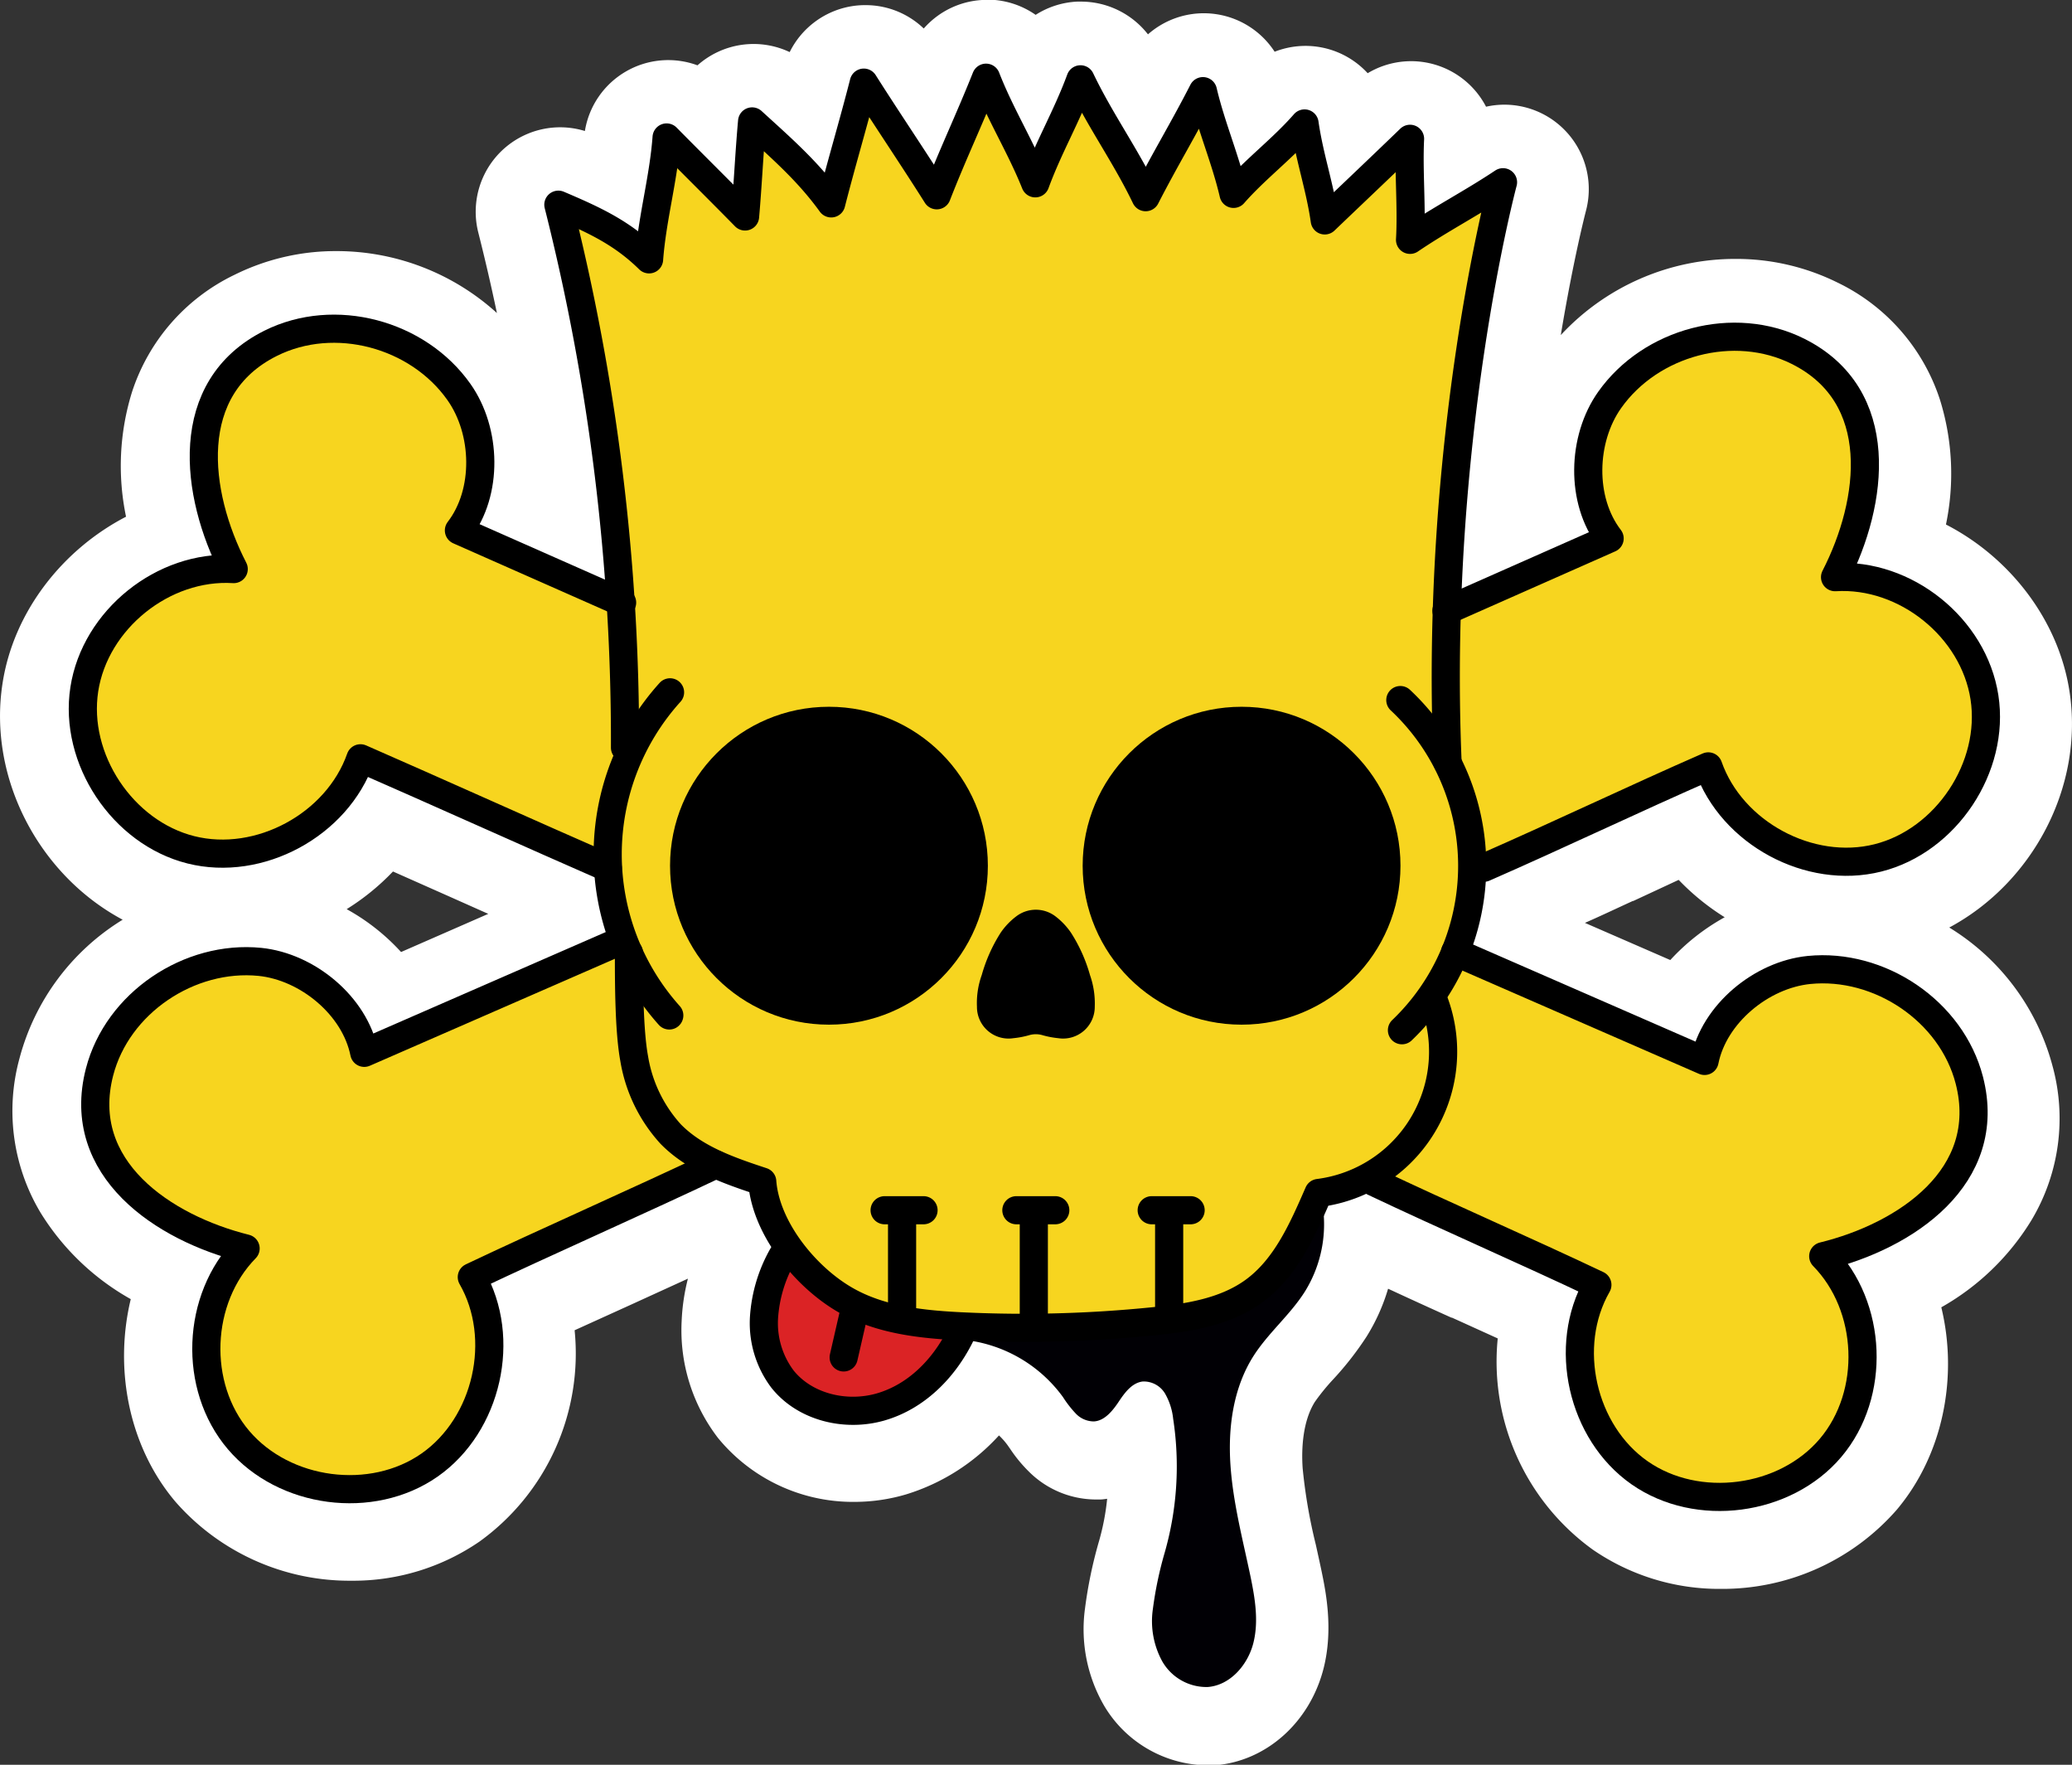 <svg xmlns="http://www.w3.org/2000/svg" viewBox="0 0 294.42 250.7"><rect x="0" y="0" width="294.42" height="250.7" fill="#333333" stroke="none"/><defs><style>.cls-1{fill:#fff;}.cls-2{fill:#f7d51f;}.cls-3{fill:#db2325;}.cls-4{fill:#010005;}.cls-5{fill:none;stroke:#000;stroke-linecap:round;stroke-linejoin:round;stroke-width:4px;}</style></defs><g><path d="M174.2,270.35a12.2,12.2,0,0,1-10.26-6,16.64,16.64,0,0,1-2.05-10.65,59,59,0,0,1,1.84-8.8A39.36,39.36,0,0,0,165,229.19a8.78,8.78,0,0,1-6.18,3.39h-.44a8.59,8.59,0,0,1-6-2.56,16.19,16.19,0,0,1-2-2.51L150,227a15,15,0,0,0-6.42-5,25.43,25.43,0,0,1-13.47,10.13,20.87,20.87,0,0,1-5.94.86,19.74,19.74,0,0,1-15.51-7.19,20.19,20.19,0,0,1-4.12-13.34,25.92,25.92,0,0,1,2.36-9.59,26,26,0,0,1-1.65-4l-.38-.15c-4.66,2.18-9.91,4.57-14.61,6.71-3.83,1.74-7.75,3.53-11.43,5.23C81.21,221.3,77,233.25,68,239.48a26.65,26.65,0,0,1-15.36,4.68,27.82,27.82,0,0,1-21.13-9.45c-6.4-7.57-7.85-18.76-4.16-28.05-5.29-2.46-10.94-6.32-14.53-12.34a23.27,23.27,0,0,1-2.45-18.11c3.14-12.18,14.71-21,27.52-21,.92,0,1.84.05,2.75.14A25.06,25.06,0,0,1,58.31,166l24.91-10.88c-.1-.46-.19-.92-.26-1.39l-14-6.2-11.64-5.17a28.61,28.61,0,0,1-22.7,11.52,25.36,25.36,0,0,1-6.17-.75C15.35,149.88,6,135.83,8.09,122.49c1.51-9.8,9-18.24,18.44-21.54-1.62-5.61-2.41-12.4-.23-19.06A23.24,23.24,0,0,1,38.36,68.15a27.41,27.41,0,0,1,12.18-2.83A28.66,28.66,0,0,1,74,77.28a25.07,25.07,0,0,1,3.54,20.16L83.28,100a303.49,303.49,0,0,0-7.69-43.55,7,7,0,0,1,9.54-8.15c1.68.72,3.3,1.42,4.87,2.19.35-2,.64-3.92.78-5.82a7,7,0,0,1,4.57-6,6.8,6.8,0,0,1,2.41-.43,7,7,0,0,1,5,2.09l.48.49a7,7,0,0,1,11.39-3l1.25,1.14,1.81,1.65c.44-1.59.88-3.21,1.3-4.87a7,7,0,0,1,5.68-5.18,6.87,6.87,0,0,1,1.1-.08,7,7,0,0,1,5.91,3.24q1.56,2.45,3.12,4.83c.6-1.43,1.2-2.88,1.77-4.36a7,7,0,0,1,13.05,0l.22.57c0-.06,0-.12.07-.17a7,7,0,0,1,6.24-4.57h.34a7,7,0,0,1,6.3,4c.85,1.79,1.84,3.56,2.85,5.29.66-1.22,1.34-2.48,2-3.78a7,7,0,0,1,6.24-3.81,7.86,7.86,0,0,1,.83,0,7,7,0,0,1,6,5.36c.25,1.05.54,2.11.87,3.17.52-.52,1-1,1.48-1.58a7,7,0,0,1,5.27-2.39,7,7,0,0,1,6.93,6c.05.35.11.71.17,1.06,1-1,2-1.94,3-2.91a7,7,0,0,1,11.87,5.38c0,.5,0,1,0,1.55q1.23-.75,2.43-1.56a7.07,7.07,0,0,1,3.88-1.17,7,7,0,0,1,4.08,1.32,7,7,0,0,1,2.68,7.5c-.06.21-5.24,20-7.18,48l6.35-2.8A25.07,25.07,0,0,1,226,78.43a28.66,28.66,0,0,1,23.44-12,27.41,27.41,0,0,1,12.18,2.83A23.24,23.24,0,0,1,273.7,83c2.18,6.65,1.39,13.45-.23,19,9.43,3.31,16.93,11.75,18.44,21.55C294,137,284.65,151,271.56,154.31a25.86,25.86,0,0,1-6.17.75,28.56,28.56,0,0,1-22.68-11.51c-3.3,1.49-6.64,3-9.9,4.51-4.67,2.14-9.41,4.32-14,6.35-.13.86-.29,1.71-.47,2.56l23.37,10.21a24.33,24.33,0,0,1,20.39-10.84c12.81,0,24.38,8.84,27.52,21a23.27,23.27,0,0,1-2.45,18.11c-3.6,6-9.24,9.88-14.53,12.34,3.69,9.28,2.24,20.47-4.16,28.05a27.82,27.82,0,0,1-21.13,9.45h0A26.68,26.68,0,0,1,232,240.63c-8.93-6.23-13.18-18.17-10.82-28.83l-10-4.55c-4.78-2.16-9.64-4.36-14.29-6.55l-.74.26a23,23,0,0,1-3.45,10.86,39.9,39.9,0,0,1-4.17,5.29,31.89,31.89,0,0,0-3.14,3.89c-2.5,3.92-2.74,8.93-2.51,12.45a78.58,78.58,0,0,0,2,11.64c.25,1.16.51,2.32.75,3.48.74,3.52,1.43,7.62.36,11.78-1.41,5.49-5.92,9.59-11,10C174.73,270.34,174.47,270.35,174.2,270.35Z" class="cls-1" transform="translate(-2.79 -24.65)"/><path d="M143.09,34.65A2,2,0,0,1,145,35.92c1,2.56,2.16,4.89,3.4,7.35.55,1.09,1.1,2.19,1.64,3.32.48-1.07,1-2.11,1.45-3.13,1.14-2.41,2.21-4.68,3.15-7.23a2,2,0,0,1,1.78-1.31h.11a2,2,0,0,1,1.79,1.14c1.37,2.86,3,5.58,4.54,8.21,1,1.64,2,3.32,2.93,5.06q1.17-2.14,2.31-4.17c1.31-2.37,2.67-4.82,4-7.47a2,2,0,0,1,1.79-1.09l.24,0a2,2,0,0,1,1.7,1.52c.57,2.43,1.33,4.71,2.13,7.12.43,1.31.87,2.63,1.28,4,.89-.86,1.79-1.7,2.68-2.52a62.38,62.38,0,0,0,4.9-4.84,2,2,0,0,1,1.5-.68,1.87,1.87,0,0,1,.57.08,2,2,0,0,1,1.41,1.63c.33,2.29.85,4.43,1.4,6.7.27,1.1.54,2.21.79,3.34l3.39-3.22c2-1.94,4.07-3.87,6-5.79a2.05,2.05,0,0,1,1.4-.56,2,2,0,0,1,.82.18,2,2,0,0,1,1.17,1.92c-.11,2.23,0,4.66,0,7,0,1.17.07,2.36.08,3.54,1.19-.73,2.37-1.43,3.53-2.12,2.14-1.27,4.35-2.59,6.52-4a2,2,0,0,1,1.11-.34,2,2,0,0,1,1.16.38,2,2,0,0,1,.77,2.14c-.08.3-6.39,24.22-7.79,57.19l18.12-8a19.79,19.79,0,0,1,1.3-19.93,23.82,23.82,0,0,1,19.35-9.85,22.19,22.19,0,0,1,9.94,2.3A18.1,18.1,0,0,1,269,84.59c2.55,7.79.06,16.12-2.07,21.12,9.75,1,18.58,8.92,20.09,18.69,1.69,10.9-5.93,22.37-16.63,25.06a20.7,20.7,0,0,1-4.95.6,23.42,23.42,0,0,1-20.7-12.87c-4.61,2-9.4,4.24-14,6.36-5.3,2.43-10.77,4.94-16,7.22a2.26,2.26,0,0,1-.49.14,34.48,34.48,0,0,1-1.84,8.9l31.6,13.8a19.84,19.84,0,0,1,15.92-12.16c.75-.07,1.49-.11,2.24-.11,10.38,0,20.09,7.23,22.68,17.26a18.14,18.14,0,0,1-1.9,14.31c-4.21,7-12.13,10.62-17.29,12.29,5.66,8,5.45,19.88-.93,27.43a22.72,22.72,0,0,1-17.31,7.68h0a21.84,21.84,0,0,1-12.5-3.78c-8.45-5.9-11.65-18-7.58-27.4-4.58-2.15-9.37-4.32-14-6.43-5.3-2.4-10.78-4.89-15.93-7.33l-.23-.13a22.79,22.79,0,0,1-5.27,1.67c-.21.5-.43,1-.66,1.52a18.09,18.09,0,0,1-2.68,10.73c-2.08,3.3-5.19,5.86-7.29,9.15-2.89,4.52-3.65,10.12-3.29,15.47s1.74,10.57,2.84,15.81c.66,3.14,1.21,6.42.41,9.52s-3.3,6-6.49,6.23h-.43a7.32,7.32,0,0,1-6-3.62,11.82,11.82,0,0,1-1.35-7.49,50.9,50.9,0,0,1,1.68-8,44.38,44.38,0,0,0,1.19-19,8.77,8.77,0,0,0-1.15-3.58,3.6,3.6,0,0,0-2.87-1.74l-.3,0c-1.53.18-2.57,1.6-3.43,2.89s-1.95,2.69-3.49,2.78h-.15a3.69,3.69,0,0,1-2.47-1.15,16.27,16.27,0,0,1-1.79-2.32,20.05,20.05,0,0,0-12.85-7.94,1.45,1.45,0,0,1-.09.22c-2.78,5.45-7.31,9.45-12.43,11a15.55,15.55,0,0,1-4.52.66,14.75,14.75,0,0,1-11.59-5.28,15.14,15.14,0,0,1-3-10,22.19,22.19,0,0,1,2.89-9.71c0-.07.09-.14.14-.21A21,21,0,0,1,109.5,195c-1.56-.53-3.18-1.1-4.77-1.78-5,2.35-10.83,5-16.52,7.61-5.29,2.41-10.73,4.89-15.46,7.11,4.07,9.38.87,21.5-7.58,27.4a21.84,21.84,0,0,1-12.5,3.78,22.74,22.74,0,0,1-17.31-7.67c-6.38-7.56-6.59-19.43-.93-27.44-5.16-1.67-13.08-5.26-17.29-12.29a18.13,18.13,0,0,1-1.9-14.31c2.59-10,12.29-17.26,22.68-17.26.74,0,1.49,0,2.24.11a19.84,19.84,0,0,1,15.92,12.16L89.13,158a37.07,37.07,0,0,1-1.59-7.71c-5-2.19-10.76-4.76-16.55-7.33-5.45-2.43-10.9-4.85-15.68-7a23.42,23.42,0,0,1-20.7,12.87,20.2,20.2,0,0,1-4.95-.6C19,145.63,11.34,134.15,13,123.25c1.51-9.77,10.34-17.71,20.09-18.69-2.13-5-4.62-13.33-2.07-21.12A18.1,18.1,0,0,1,40.6,72.62a22.19,22.19,0,0,1,9.94-2.3,23.82,23.82,0,0,1,19.35,9.85,19.79,19.79,0,0,1,1.3,19.93L89,108a308.15,308.15,0,0,0-8.56-52.77,2,2,0,0,1,1.94-2.49,2,2,0,0,1,.78.16A47.54,47.54,0,0,1,93.7,58.5c.25-1.7.55-3.37.84-5A81.52,81.52,0,0,0,95.76,45a2,2,0,0,1,1.31-1.73,2.09,2.09,0,0,1,.69-.12,2,2,0,0,1,1.42.6c1.82,1.84,3.7,3.73,5.59,5.62l2.48,2.48c0-.79.1-1.58.15-2.35.15-2.18.3-4.43.5-6.8A2,2,0,0,1,109.17,41a2.06,2.06,0,0,1,.73-.14,2,2,0,0,1,1.35.53l1.25,1.14a90.74,90.74,0,0,1,7.72,7.6c.43-1.61.87-3.19,1.3-4.74.76-2.74,1.55-5.58,2.3-8.53a2,2,0,0,1,1.63-1.48,1.56,1.56,0,0,1,.31,0,2,2,0,0,1,1.69.92c1.74,2.74,3.48,5.39,5.17,8L135.73,49c.68-1.65,1.37-3.25,2-4.81,1.14-2.65,2.32-5.39,3.45-8.29a2,2,0,0,1,1.87-1.27m0-10a11.94,11.94,0,0,0-9,4.07,11.91,11.91,0,0,0-8.3-3.32,11.65,11.65,0,0,0-1.86.14A12,12,0,0,0,115,32.05a12,12,0,0,0-13.1,1.88,12,12,0,0,0-16,9.33A12,12,0,0,0,70.75,57.67q1.44,5.69,2.65,11.45a33.88,33.88,0,0,0-22.86-8.8,32.29,32.29,0,0,0-14.41,3.36A28.11,28.11,0,0,0,21.55,80.33a35.34,35.34,0,0,0-.85,17.72c-9.1,4.72-16,13.58-17.55,23.68C1.05,135.27,8.41,149,20.22,155.3A33,33,0,0,0,5.56,175a28.14,28.14,0,0,0,3,21.93,35.37,35.37,0,0,0,12.81,12.27c-2.41,10-.24,21,6.35,28.78a32.87,32.87,0,0,0,25,11.22,31.68,31.68,0,0,0,18.23-5.58,32.93,32.93,0,0,0,13.49-30l8-3.63,8.1-3.7a29,29,0,0,0-.89,6,25.13,25.13,0,0,0,5.18,16.65A24.78,24.78,0,0,0,124.19,238a25.87,25.87,0,0,0,7.37-1.07,29.54,29.54,0,0,0,13.18-8.37A10,10,0,0,1,146,230c.1.14.19.28.29.41a20.3,20.3,0,0,0,2.66,3.25,13.53,13.53,0,0,0,9.43,4l.73,0c.34,0,.68-.06,1-.1a34,34,0,0,1-1.15,6,63.1,63.1,0,0,0-2,9.61,21.66,21.66,0,0,0,2.74,13.82,17.25,17.25,0,0,0,14.54,8.43c.39,0,.79,0,1.17,0,7.27-.55,13.47-6.06,15.44-13.71,1.45-5.65.3-11.12-.31-14.05-.25-1.18-.51-2.36-.77-3.54a75.35,75.35,0,0,1-1.88-10.9c-.19-2.77,0-6.65,1.73-9.42a30.25,30.25,0,0,1,2.66-3.26,44.9,44.9,0,0,0,4.68-6,27.57,27.57,0,0,0,3.07-6.82c3,1.39,6,2.76,9,4.11l.08,0,6.5,2.95a32.94,32.94,0,0,0,13.5,30,31.68,31.68,0,0,0,18.23,5.58,32.9,32.9,0,0,0,24.95-11.22c6.59-7.8,8.76-18.83,6.35-28.78A35.37,35.37,0,0,0,291.44,198a28.14,28.14,0,0,0,3-21.93,33,33,0,0,0-14.67-19.66c11.82-6.33,19.18-20,17.08-33.57-1.56-10.1-8.45-19-17.55-23.68a35.33,35.33,0,0,0-.85-17.72,28.13,28.13,0,0,0-14.58-16.66,32.42,32.42,0,0,0-14.41-3.35,33.81,33.81,0,0,0-24.89,10.82c1.81-10.91,3.54-17.51,3.57-17.63a12,12,0,0,0-11.59-15.1,11.91,11.91,0,0,0-2.6.29,12,12,0,0,0-16.82-4.76A12,12,0,0,0,183.91,32a12,12,0,0,0-18-2.47,12.08,12.08,0,0,0-9.47-4.65h-.59a12,12,0,0,0-5.9,1.88,12,12,0,0,0-6.9-2.16Zm-91,129.17a33.57,33.57,0,0,0,6.58-5.35l8.22,3.65,5.32,2.37-12.39,5.42a30.24,30.24,0,0,0-7.73-6.09ZM228,155.75c2.28-1,4.55-2.08,6.8-3.11l.07,0,6.45-3a33.79,33.79,0,0,0,6.54,5.31,30.43,30.43,0,0,0-7.73,6.08L228,155.75Z" class="cls-1" transform="translate(-2.79 -24.65)"/><path d="M53.78,133l-4.62,8.29L41.87,146H28.4l-4.24-3.16-6-6-3.33-8.39-.25-4L16.1,118l6-7.79,12.4-5.71,1.52,1L31.79,88l1.11-5.47,1.26-5.34,5.65-4.37,14.56-1.48,9.79,4.9,5.65,7.47L71,89.82l.33,4.47-1.69,3.76L69,100.42l22.2,9.83-1.14-20.7-5.38-25L82.13,53.73,94.48,61l3-16.79L108.66,55.4l1-13.5,11.24,11.64,4.63-17.15,10.37,16,6.4-15.3,7.51,13.64,6.83-14.3,7.58,15.78,9.07-13.91L178,52.19l11-9.85,1.86,13,11.72-10.46.59,12.4,13.16-5.35-6.09,33.48-1.35,25.75,22.65-10-3-10,1.4-6.76,4.58-6.28,6.25-3.94L252,72.48l11.77,6.23,3.64,7.67.18,7.73-2.19,8.45-1.34,3.1,9.42,3.08,5.87,4.31,3.41,4.64,2.74,6.42-1,6.73-3.36,7.51-3.47,3.89-6.85,5.39-9.11-.55-6.06-2.3-5-3.77-5.7-8L212,148.91l-2.42,11,3.2,1.4L245,175.36l5-8.34,7-4,10.24.05,8,4,5,8.27,2.95,5.1v5.7l-3.48,6.46-5.41,3.61-9.23,6-3.28,2.67,4.19,4.76,1.06,3.71-1,6.94-2,8.57-5.13,5-5.58,2.56-11.19.9-6.79-3.71-3.89-3.91-2.3-4L227.07,221l.25-4.61.6-4.8,1.1-3.82-32.89-15.65L189.74,195l-6.11,12.48-13.23,4.73-12,1.07-26-.86-13.08-3.6-5.46-7.65s-3.27-7.65-3.27-8-7.35-3.74-7.35-3.74L69.81,206l2.32,7.28-.64,8.12-2.86,6.31-6.12,6.83L51.1,236.17,44,234.5l-6.4-4.26-3.71-5.45-1.59-5.54.3-7.67,2.23-6,2.49-3.21-8.4-3.64L19,190.38l-2.7-6.89.6-6.54,2.53-5.74,10.28-9.69,13.23.25,8,5.34,3.64,7,36.57-15.41-2.76-11.11-12.09-5.89Z" class="cls-2" transform="translate(-2.79 -24.65)"/><circle cx="176.42" cy="122.98" r="22.58"/><circle cx="117.79" cy="122.98" r="22.58"/><path d="M157.67,163.16a22.2,22.2,0,0,0-2.69-6,10,10,0,0,0-2.18-2.31,4.59,4.59,0,0,0-5.64,0,9.84,9.84,0,0,0-2.19,2.31,22.48,22.48,0,0,0-2.68,6,11.77,11.77,0,0,0-.68,4.5,4.49,4.49,0,0,0,5.18,4.47,12.67,12.67,0,0,0,2.32-.45,3.38,3.38,0,0,1,1.73,0,12.83,12.83,0,0,0,2.32.45,4.5,4.5,0,0,0,5.19-4.47A12.17,12.17,0,0,0,157.67,163.16Z" transform="translate(-2.79 -24.65)"/><path d="M114.87,202.37a43,43,0,0,0,7.25,7,21.67,21.67,0,0,0,16,3.54,8.67,8.67,0,0,1-2.13,5.6,16.79,16.79,0,0,1-4.8,3.72,19.18,19.18,0,0,1-7.2,2.48,10.56,10.56,0,0,1-7.28-1.78,12.26,12.26,0,0,1-3.67-4.93,16.45,16.45,0,0,1-1.49-8.16A11.46,11.46,0,0,1,114.87,202.37Z" class="cls-3" transform="translate(-2.79 -24.65)"/><path d="M190.58,195a18.1,18.1,0,0,1-2.37,13.12c-2.08,3.3-5.2,5.86-7.3,9.15-2.88,4.52-3.64,10.12-3.28,15.47s1.74,10.57,2.84,15.81c.65,3.14,1.2,6.42.41,9.52s-3.3,6-6.5,6.23a7.25,7.25,0,0,1-6.42-3.61,11.89,11.89,0,0,1-1.35-7.49,53.28,53.28,0,0,1,1.68-8,44.54,44.54,0,0,0,1.2-19,9.08,9.08,0,0,0-1.15-3.58,3.52,3.52,0,0,0-3.17-1.72c-1.54.18-2.57,1.6-3.43,2.89s-2,2.69-3.5,2.78a3.55,3.55,0,0,1-2.61-1.14,15.64,15.64,0,0,1-1.8-2.32A20,20,0,0,0,139.92,215l-.11-1.19a195,195,0,0,0,23.79-1.42c5.4-.65,10.92-1.6,15.54-4.46C184.3,204.75,187.29,200.16,190.58,195Z" class="cls-4" transform="translate(-2.79 -24.65)"/><path d="M98,123a34.31,34.31,0,0,0-.11,45.9" class="cls-5" transform="translate(-2.79 -24.65)"/><path d="M202,171a32.28,32.28,0,0,0-.23-46.9" class="cls-5" transform="translate(-2.79 -24.65)"/><path d="M91.6,130.86a310.4,310.4,0,0,0-9.47-77.13c5,2.13,9,3.94,12.89,7.76.44-5.86,2.06-11.45,2.49-17.31,3.62,3.67,7.54,7.54,11.15,11.22.41-4.69.58-8.8,1-13.5,4.18,3.82,7.92,7.05,11.24,11.64,1.52-5.95,3.11-11.2,4.63-17.15,3.49,5.5,6.88,10.47,10.37,16,2.28-5.86,4.67-10.85,7-16.7,2.06,5.29,4.9,9.75,7,15,1.94-5.27,4.48-9.5,6.42-14.77,2.81,5.88,6.44,10.86,9.26,16.74,2.75-5.37,5.39-9.69,8.14-15.06,1.17,5,3.18,9.57,4.35,14.59,3.09-3.53,7-6.45,10.09-10,.68,4.77,2.19,9,2.87,13.77,4-3.83,8.16-7.76,12.12-11.59-.23,4.61.27,9.74,0,14.35,4.43-3,8.78-5.23,13.21-8.18,0,0-9.82,36.53-7.88,82.41" class="cls-5" transform="translate(-2.79 -24.65)"/><path d="M92.16,160c0,4,0,11,.74,15a20.91,20.91,0,0,0,5.2,10.76c3.45,3.52,8.31,5.19,13,6.74.49,6.57,6.08,13.51,11.78,16.8,5,2.9,11,3.51,16.85,3.78a182.89,182.89,0,0,0,26.89-.73c5-.5,10.19-1.3,14.27-4.23,4.61-3.32,7-8.82,9.26-14a20.24,20.24,0,0,0,16.31-27.45" class="cls-5" transform="translate(-2.79 -24.65)"/><path d="M208.32,111.4l23.19-10.26c-4.16-5.4-3.94-14.1,0-19.67,5.83-8.25,17.67-11.46,26.77-6.91,12.66,6.33,10.77,21.35,5.26,32.08,10-.62,19.7,7.17,21.23,17.07s-5.43,20.37-15.14,22.81-20.78-3.53-24.1-13c-10.41,4.55-21.49,9.85-31.9,14.4" class="cls-5" transform="translate(-2.79 -24.65)"/><path d="M209.55,159.89,245,175.36c1.34-6.68,8.06-12.23,14.83-12.92,10-1,20.24,5.8,22.79,15.66,3.53,13.71-9.05,22.14-20.76,25,7,7.14,7.51,19.58,1.05,27.22s-18.93,9.28-27.14,3.55-11-18-6-26.7c-10.26-4.87-21.54-9.76-31.8-14.63" class="cls-5" transform="translate(-2.79 -24.65)"/><path d="M91.19,110.25,68,100c4.16-5.4,3.94-14.1,0-19.67-5.82-8.25-17.66-11.46-26.76-6.91C28.59,79.74,30.48,94.77,36,105.49c-10-.62-19.7,7.18-21.23,17.07s5.43,20.37,15.14,22.81,20.78-3.53,24.1-13c10.41,4.55,24.73,11,35.14,15.55" class="cls-5" transform="translate(-2.79 -24.65)"/><path d="M90,158.74,54.55,174.21c-1.34-6.68-8.06-12.23-14.83-12.92-10-1-20.25,5.81-22.79,15.66C13.4,190.66,26,199.09,37.69,202c-7,7.14-7.51,19.58-1,27.22s18.93,9.28,27.14,3.55,11-18,6-26.7c10.26-4.87,24.39-11.11,34.66-16" class="cls-5" transform="translate(-2.79 -24.65)"/><path d="M114,203a20.47,20.47,0,0,0-2.65,8.83,13.22,13.22,0,0,0,2.62,8.72c3.18,4,9,5.41,14,3.95s8.88-5.38,11.21-10" class="cls-5" transform="translate(-2.79 -24.65)"/><path d="M122.67,217.48l1.41-6.15" class="cls-5" transform="translate(-2.79 -24.65)"/><line x1="128.18" x2="128.18" y1="186.93" y2="172.65" class="cls-5"/><line x1="125.7" x2="131.23" y1="171.92" y2="171.92" class="cls-5"/><line x1="146.9" x2="146.9" y1="186.93" y2="172.65" class="cls-5"/><line x1="144.42" x2="149.95" y1="171.92" y2="171.92" class="cls-5"/><line x1="166.13" x2="166.13" y1="186.93" y2="172.65" class="cls-5"/><line x1="163.65" x2="169.18" y1="171.92" y2="171.92" class="cls-5"/></g></svg>